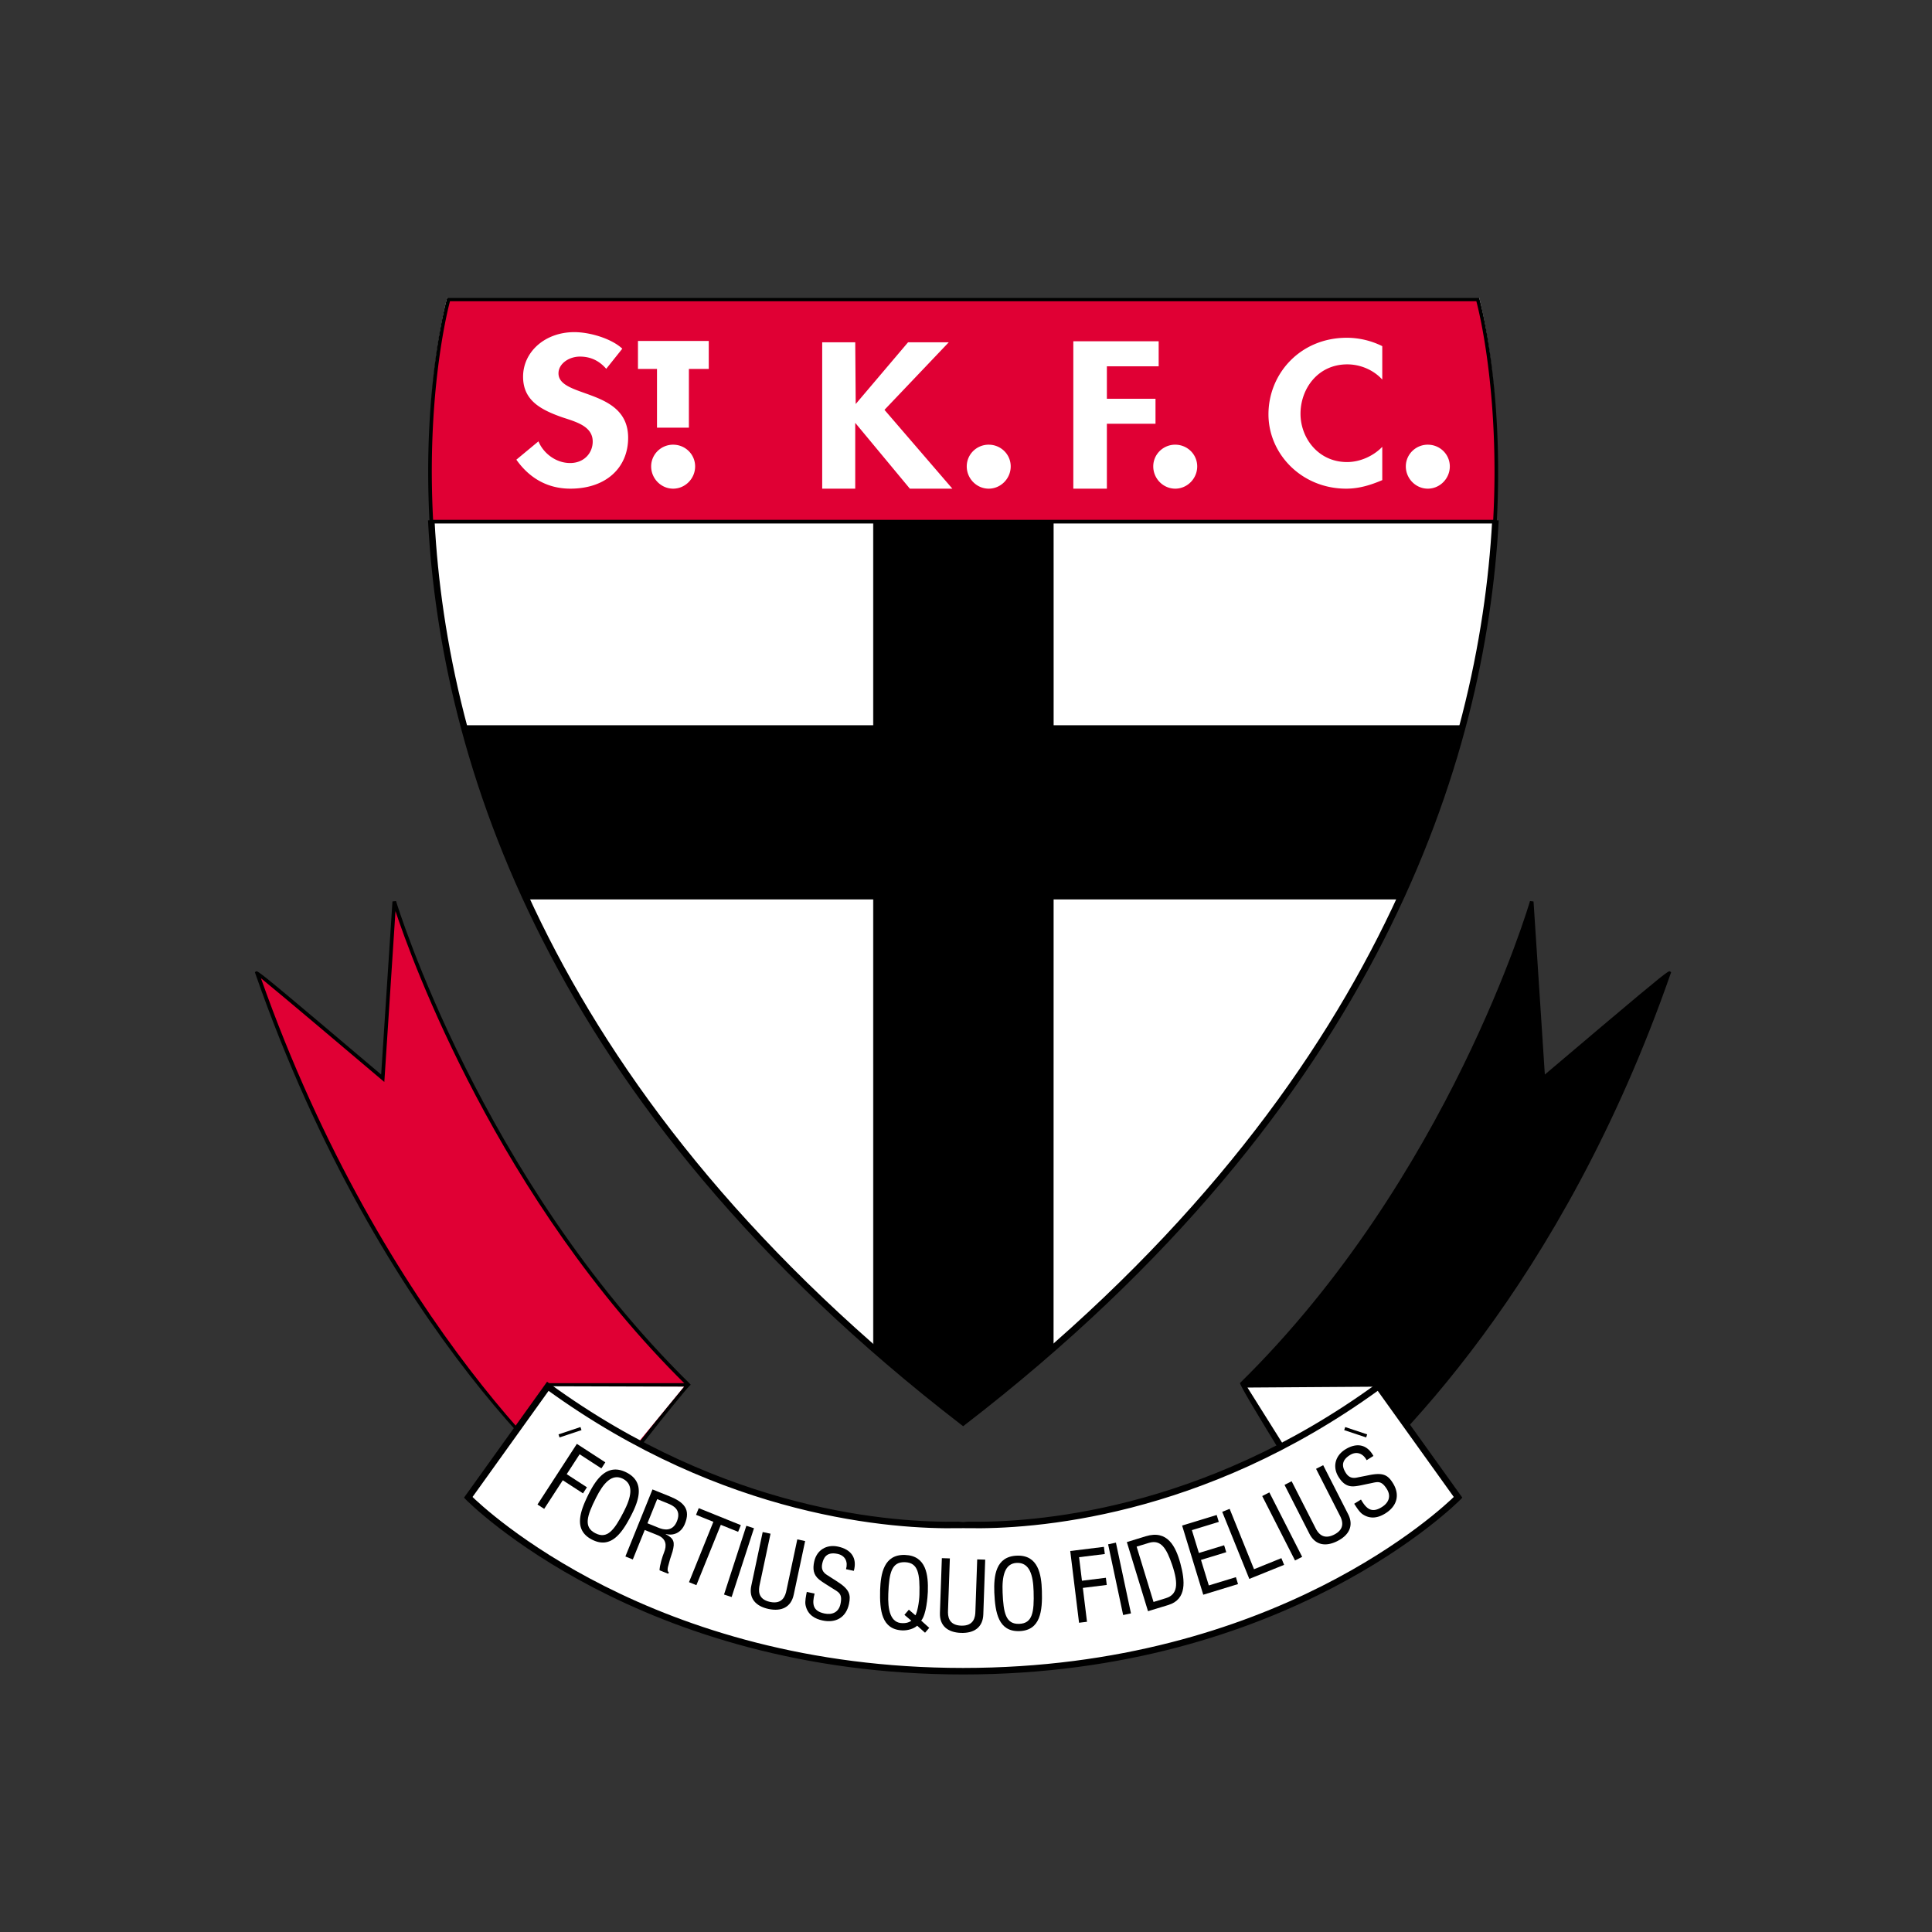 <svg xmlns:xlink="http://www.w3.org/1999/xlink" xmlns="http://www.w3.org/2000/svg" class="icon club-logo" aria-hidden="true" width="200"  height="200" ><rect width="100%" height="100%" fill="#333333" stroke="none"/><defs><symbol viewBox="0 0 200 200" id="icn-aflc-stk" xmlns="http://www.w3.org/2000/svg"><defs><path id="cpa" d="M22.022 45.085a111.506 111.506 0 006.525 18.014h90.324a111.78 111.78 0 006.536-18.014H22.022z"></path></defs><g fill="none" fill-rule="evenodd" transform="translate(26 30)"><path fill="#000" d="M133.758 81.622l-1.192-18.293s-8.186 28.474-30.07 49.975c-.026-.007 7.992 13.023 8.014 13.003 1.066-1.021 22.918-17.302 36.261-55.59.062-.176-13.013 10.905-13.013 10.905"></path><path fill="#000" d="M132.442 64.346c.118 1.794 1.151 17.66 1.151 17.66l.285-.242c3.06-2.592 10.462-8.85 12.47-10.484-11.245 31.814-28.535 48.693-35.488 54.481l-.308.264c-.629-.982-7.34-11.873-7.824-12.694 19.43-19.149 28.11-43.985 29.714-48.985m-30.078 48.823c-.14.262 7.925 13.204 8.03 13.287l.12.093.588-.498c7.024-5.849 24.579-22.942 35.846-55.274l.048-.132-.12-.085c-.036-.025-.09-.027-.281.096l-.002.002c-.623.402-2.95 2.341-12.672 10.58l-1.17-17.92-.366-.04c-.082.284-8.423 28.674-30.02 49.891"></path><path fill="#FFF" d="M116.829 113.4l5.943 10.955-12.195 1.367-7.704-12.228z"></path><path fill="#000" d="M116.742 113.547l5.798 10.685c-.417.049-11.976 1.342-11.976 1.342h-.002c0-.142-6.692-10.773-7.424-11.935.504-.003 13.435-.092 13.604-.092zm.085-.295l-14.22.098 7.845 12.449c.14.067 12.337-1.297 12.337-1.297l.217-.025-6.089-11.225h-.09z"></path><path fill="#E00034" d="M13.621 81.622l1.194-18.293s8.544 28.506 30.428 50.008c-.06-.01-9.03 10.772-9.03 12.25 0 1.477-22.263-16.582-35.605-54.87-.06-.176 13.013 10.905 13.013 10.905"></path><path fill="#000" d="M13.809 81.634l1.13-17.316c1.637 4.926 10.592 29.839 30.051 49.027-.714.824-8.967 10.711-8.967 12.242-1.614-.054-22.408-18.635-35.009-54.32 1.963 1.596 9.412 7.894 12.486 10.498l.284.24.025-.371zm.818-18.317s-1.121 17.207-1.17 17.92C3.733 72.995 1.41 71.06.788 70.658l-.002-.002c-.192-.122-.245-.12-.282-.094l-.12.08.047.137c12.952 37.167 34.265 55.326 35.747 55.076l.156-.028.067-.239c0-1.283 8.435-11.6 8.964-12.107l.14-.134-.13-.143C23.776 91.983 15.08 63.56 14.996 63.276l-.369.041z"></path><path fill="#000" d="M30.616 113.56h14.55v-.374h-14.55z"></path><path fill="#FFF" d="M31.096 113.505l-6.608 10.85 11.094.426 9.223-11.235z"></path><path fill="#FFF" d="M73.705 127.863c0-.148-20.784 1.83-42.997-14.35l-8.236 11.49s17.426 18 51.233 18c33.808 0 51.234-18 51.234-18l-8.234-11.49c-22.213 16.18-43 14.202-43 14.35"></path><path fill="#000" stroke="#000" stroke-width=".3" d="M30.756 113.77c18.3 13.263 35.808 14.408 42.5 14.276l.49-.002.41.002c6.69.132 24.2-1.013 42.5-14.276.203.282 7.856 10.959 8.036 11.213-1.164 1.15-18.637 17.832-50.987 17.832-32.348 0-49.82-16.681-50.986-17.832.18-.254 7.835-10.931 8.037-11.213zm85.838-.408c-18.267 13.306-35.759 14.44-42.432 14.31 0 0-.299.029-.457.042-.157-.013-.458-.042-.458-.042-6.671.13-24.161-1.004-42.429-14.31l-.152-.112-8.437 11.771.108.113c.175.181 17.87 18.056 51.368 18.056 33.501 0 51.195-17.875 51.369-18.056l.11-.113-8.436-11.77-.154.11z"></path><path fill="#000" d="M94.949 136.148c1.936-.594 1.72-2.53 1.245-4.296-.484-1.782-1.343-3.502-3.578-2.82l-1.965.603 2.19 7.155 2.108-.642zm-18.019-1.292c.09 2.074.42 4.07 2.606 3.996 2.183-.077 2.383-2.093 2.32-4.167-.048-1.717-.389-3.722-2.574-3.645-2.223.077-2.413 2.1-2.352 3.816m-7.567 2.911c.532-.64.665-2.462.686-2.982.058-1.717-.14-3.738-2.364-3.818-2.187-.074-2.515 1.93-2.576 3.645-.05 2.076.139 4.088 2.321 4.166.549.018 1.186-.179 1.516-.486l.814.726.435-.504-.832-.747z"></path><path fill="#FFF" d="M20.437.997S2.895 62.644 73.705 117.216C144.517 62.644 126.977.997 126.977.997H20.437z"></path><path fill="#FFF" d="M126.83 1.185c.197.746 1.785 7.12 1.785 17.245 0 22.201-7.72 62.118-54.91 98.542-47.186-36.423-54.908-76.337-54.908-98.54 0-10.127 1.588-16.5 1.785-17.247H126.83zm.146-.375H20.294l-.039.135C20.08 1.564 3.491 63.34 73.59 117.364l.116.088.113-.088C143.92 63.34 127.333 1.564 127.156.945l-.037-.135h-.143z"></path><path fill="#000" stroke="#000" stroke-width=".3" d="M73.705 116.974c-42.99-33.185-53.57-68.875-54.866-92.982l-.375.02c1.302 24.21 11.923 60.056 55.126 93.352l.115.088.114-.088c43.16-33.262 53.824-69.124 55.17-93.35l-.375-.022c-1.34 24.127-11.963 59.833-54.909 92.982"></path><path fill="#000" d="M64.413 24.002h18.632v85.56l-9.34 7.653-9.292-7.633z"></path><path fill="#000" d="M83.045 24.026l-.025 85.537c-.003-.007-9.33 7.633-9.33 7.633 0-.024-9.262-7.632-9.262-7.632l.01-85.538h18.607zm-18.657-.048v85.604c.01.019 9.302 7.652 9.302 7.652.03 0 9.371-7.653 9.371-7.653l.01-85.579-18.658-.024h-.025z"></path><path fill="#E00034" d="M128.761 24.002C129.516 9.93 126.976.997 126.976.997H20.436s-2.541 8.932-1.785 23.005h110.11z"></path><path fill="#000" d="M126.83 1.185c.192.71 1.882 7.3 1.882 17.667 0 1.569-.044 3.232-.135 4.962H18.834a97.62 97.62 0 01-.135-4.97c0-10.361 1.693-16.95 1.882-17.66h106.25zM20.437.81h-.143l-.039.135c-.025.09-2.54 9.123-1.79 23.066l.009.18H128.94l.008-.18c.748-13.943-1.766-22.976-1.792-23.066l-.037-.135H20.436zM34.95 124.63c-.925 1.86-1.606 3.764.344 4.756 1.945.992 3.096-.672 4.046-2.517.79-1.526 1.467-3.443-.482-4.437-1.983-1.01-3.129.67-3.909 2.198"></path><path fill="#FFF" d="M45.314 8.19h2.057V5.296h-7.329V8.19h1.97v6.083h3.302V8.19zm31.038 7.843c-1.254 0-2.275 1-2.275 2.25 0 1.255 1.02 2.303 2.275 2.303 1.252 0 2.276-1.048 2.276-2.302 0-1.252-1.024-2.25-2.276-2.25zM38.421 6.097c-1.107-1.042-3.35-1.714-4.966-1.714-3.062 0-5.306 2.061-5.306 4.612 0 2.388 1.714 3.387 4.052 4.203 1.424.471 3.156.92 3.156 2.51 0 1.184-.888 2.225-2.337 2.225-1.518 0-2.798-1.061-3.279-2.245l-2.288 1.898c1.251 1.776 3.084 3 5.59 3 3.714 0 5.982-2.184 5.982-5.267 0-5.161-7.21-4.08-7.21-6.671 0-.999 1.085-1.734 2.217-1.734 1.184 0 2.051.49 2.725 1.266l1.664-2.083zm24.162 5.728l-.048-6.39h-3.421v15.15h3.42v-6.811l5.655 6.812h4.399l-7.027-8.158 6.655-6.993h-4.214l-5.42 6.39zm-18.898 4.208c-1.253 0-2.277 1-2.277 2.25 0 1.255 1.024 2.303 2.277 2.303 1.252 0 2.275-1.048 2.275-2.302 0-1.252-1.023-2.25-2.275-2.25zm51.976 0c-1.255 0-2.276 1-2.276 2.25 0 1.255 1.021 2.303 2.276 2.303 1.251 0 2.274-1.048 2.274-2.302 0-1.252-1.023-2.25-2.274-2.25zm26.147 0c-1.25 0-2.277 1-2.277 2.25 0 1.255 1.026 2.303 2.277 2.303 1.253 0 2.277-1.048 2.277-2.302 0-1.252-1.024-2.25-2.277-2.25zm-4.716-10.2a8.307 8.307 0 00-3.666-.868c-4.822 0-8.115 3.719-8.115 7.928 0 4.093 3.425 7.693 8.05 7.693 1.333 0 2.531-.372 3.731-.884v-3.446c-.892.927-2.267 1.576-3.643 1.576-2.99 0-4.821-2.5-4.821-4.999 0-2.556 1.766-5.114 4.843-5.114 1.374 0 2.729.591 3.621 1.574v-3.46zM93.945 7.92V5.33H85.11v15.255h3.473v-6.717h5.034v-2.59h-5.034V7.92h5.362z"></path><path fill="#000" d="M30.334 126.197l1.925-2.961 2.092 1.356.408-.628-2.093-1.358 1.337-2.06 2.253 1.464.407-.629-2.946-1.912-4.077 6.278z"></path><path fill="#FFF" d="M38.568 126.497c-.99 1.926-1.71 2.85-2.936 2.224-1.227-.626-.902-1.75.074-3.682.746-1.49 1.638-2.538 2.777-1.958 1.173.6.85 1.936.085 3.416"></path><path fill="#000" d="M40.743 128.383l1.341.54c.905.369.946 1.072.665 1.766-.188.464-.46 1.354-.474 1.865l.898.363.065-.158c-.188-.075-.12-.402-.095-.543.136-.548.295-1.075.478-1.605.26-.97.155-1.347-.708-1.792l.008-.02c.848.216 1.583-.167 1.942-.97.691-1.58-.08-2.335-1.532-2.923l-1.786-.721-2.805 6.94.768.311 1.235-3.053z"></path><path fill="#FFF" d="M42.032 125.19l1.082.437c.518.21 1.441.614.978 1.817-.47 1.22-1.492.87-1.857.734l-1.212-.489 1.01-2.5z"></path><path fill="#000" d="M46.054 126.814l1.794.725-2.523 6.247.766.309 2.527-6.245 1.793.723.28-.691-4.357-1.76zm3.685 8.509l2.313-7.12-.79-.254-2.312 7.117zm2.035-1.173c-.279 1.308.456 2.127 1.783 2.409 1.329.282 2.33-.169 2.608-1.474l1.182-5.554-.811-.175-1.12 5.264c-.112.576-.406 1.484-1.704 1.209-1.298-.277-1.197-1.225-1.067-1.799l1.12-5.262-.812-.172-1.179 5.555zm10.615-1.536c.37-1.362-.304-2.228-1.64-2.511-1.192-.256-2.208.357-2.466 1.565-.154.725-.104 1.347.516 1.847.347.286.947.629 1.313.87.683.441 1.13.546.895 1.66-.184.856-.849 1.156-1.67.982-1.22-.26-1.28-.988-1.01-2.062l-.81-.17c-.073.389-.207.974-.127 1.367.216 1.048 1.03 1.435 1.754 1.588 1.404.3 2.445-.327 2.743-1.712.204-.967.053-1.51-1.223-2.322l-1.069-.686c-.432-.277-.588-.635-.482-1.142.122-.567.405-1.283 1.588-1.032.81.174 1.097.836.878 1.586l.81.172z"></path><path fill="#FFF" d="M68.345 137.781c-.307.208-.579.25-.909.248-1.276-.004-1.55-1.392-1.48-3.057.086-2.164.345-3.303 1.723-3.255 1.375.046 1.555 1.202 1.5 3.368-.02.797-.235 1.847-.415 2.132l-.68-.583-.458.534.719.613z"></path><path fill="#000" d="M71.302 136.973c-.047 1.336.817 2.015 2.173 2.064 1.358.047 2.27-.57 2.317-1.91l.196-5.673-.828-.027-.187 5.374c-.01.59-.144 1.532-1.47 1.486-1.328-.045-1.395-.997-1.364-1.584l.19-5.378-.828-.026-.2 5.674z"></path><path fill="#FFF" d="M80.999 134.734c.067 2.166-.114 3.32-1.49 3.367-1.376.049-1.635-1.09-1.72-3.256-.07-1.663.202-3.012 1.48-3.055 1.317-.048 1.684 1.276 1.73 2.944"></path><path fill="#000" d="M86.526 137.885l-.43-3.506 2.475-.305-.09-.743-2.478.305-.297-2.436 2.664-.327-.093-.743-3.486.43.912 7.427zm4.552-.868l-1.558-7.323-.808.173 1.556 7.322z"></path><path fill="#FFF" d="M91.662 130.106l1.268-.387c1.28-.39 1.84.627 2.398 2.24.73 2.117.518 3.131-.646 3.486l-1.269.39-1.75-5.729z"></path><path fill="#000" d="M102.16 133.984l-.22-.717-2.805.857-.81-2.642 2.616-.799-.22-.718-2.613.8-.724-2.365 2.786-.853-.218-.715-3.579 1.094 2.188 7.159zm4.769-1.991l-.28-.694-2.833 1.146-2.523-6.248-.768.309 2.804 6.942zm1.871-.829l-3.397-6.67-.739.377 3.397 6.67zm.752-2.388c.608 1.191 1.693 1.366 2.903.75 1.21-.616 1.706-1.599 1.098-2.79l-2.577-5.059-.738.376 2.441 4.792c.277.52.62 1.41-.561 2.014-1.186.602-1.705-.196-1.963-.725l-2.444-4.793-.736.374 2.577 5.061zm6.625-8.056c-.678-1.236-1.764-1.393-2.924-.67-1.03.646-1.34 1.794-.685 2.843.392.625.862 1.038 1.652.967.451-.033 1.119-.204 1.55-.286.8-.155 1.194-.392 1.797.573.465.745.192 1.421-.518 1.865-1.059.662-1.606.18-2.16-.78l-.703.437c.222.335.53.848.86 1.077.884.603 1.74.314 2.367-.078 1.219-.76 1.532-1.935.78-3.137-.522-.837-1.007-1.124-2.49-.82-.418.085-.826.163-1.245.248-.5.104-.866-.049-1.14-.487-.308-.492-.6-1.204.426-1.844.7-.438 1.37-.16 1.731.53l.702-.439zm-84.359-2.234l.106.317 2.272-.757-.106-.318zm81.334-.44l2.273.757.104-.317-2.273-.758zM22.028 45.108a111.505 111.505 0 006.508 17.968h90.346c2.89-6.26 5-12.291 6.519-17.968H22.028z"></path><use fill="#000" xlink:href="#cpa"></use></g></symbol></defs>
			<use xmlns:xlink="http://www.w3.org/1999/xlink" xlink:href="#icn-aflc-stk"></use>
	</svg>